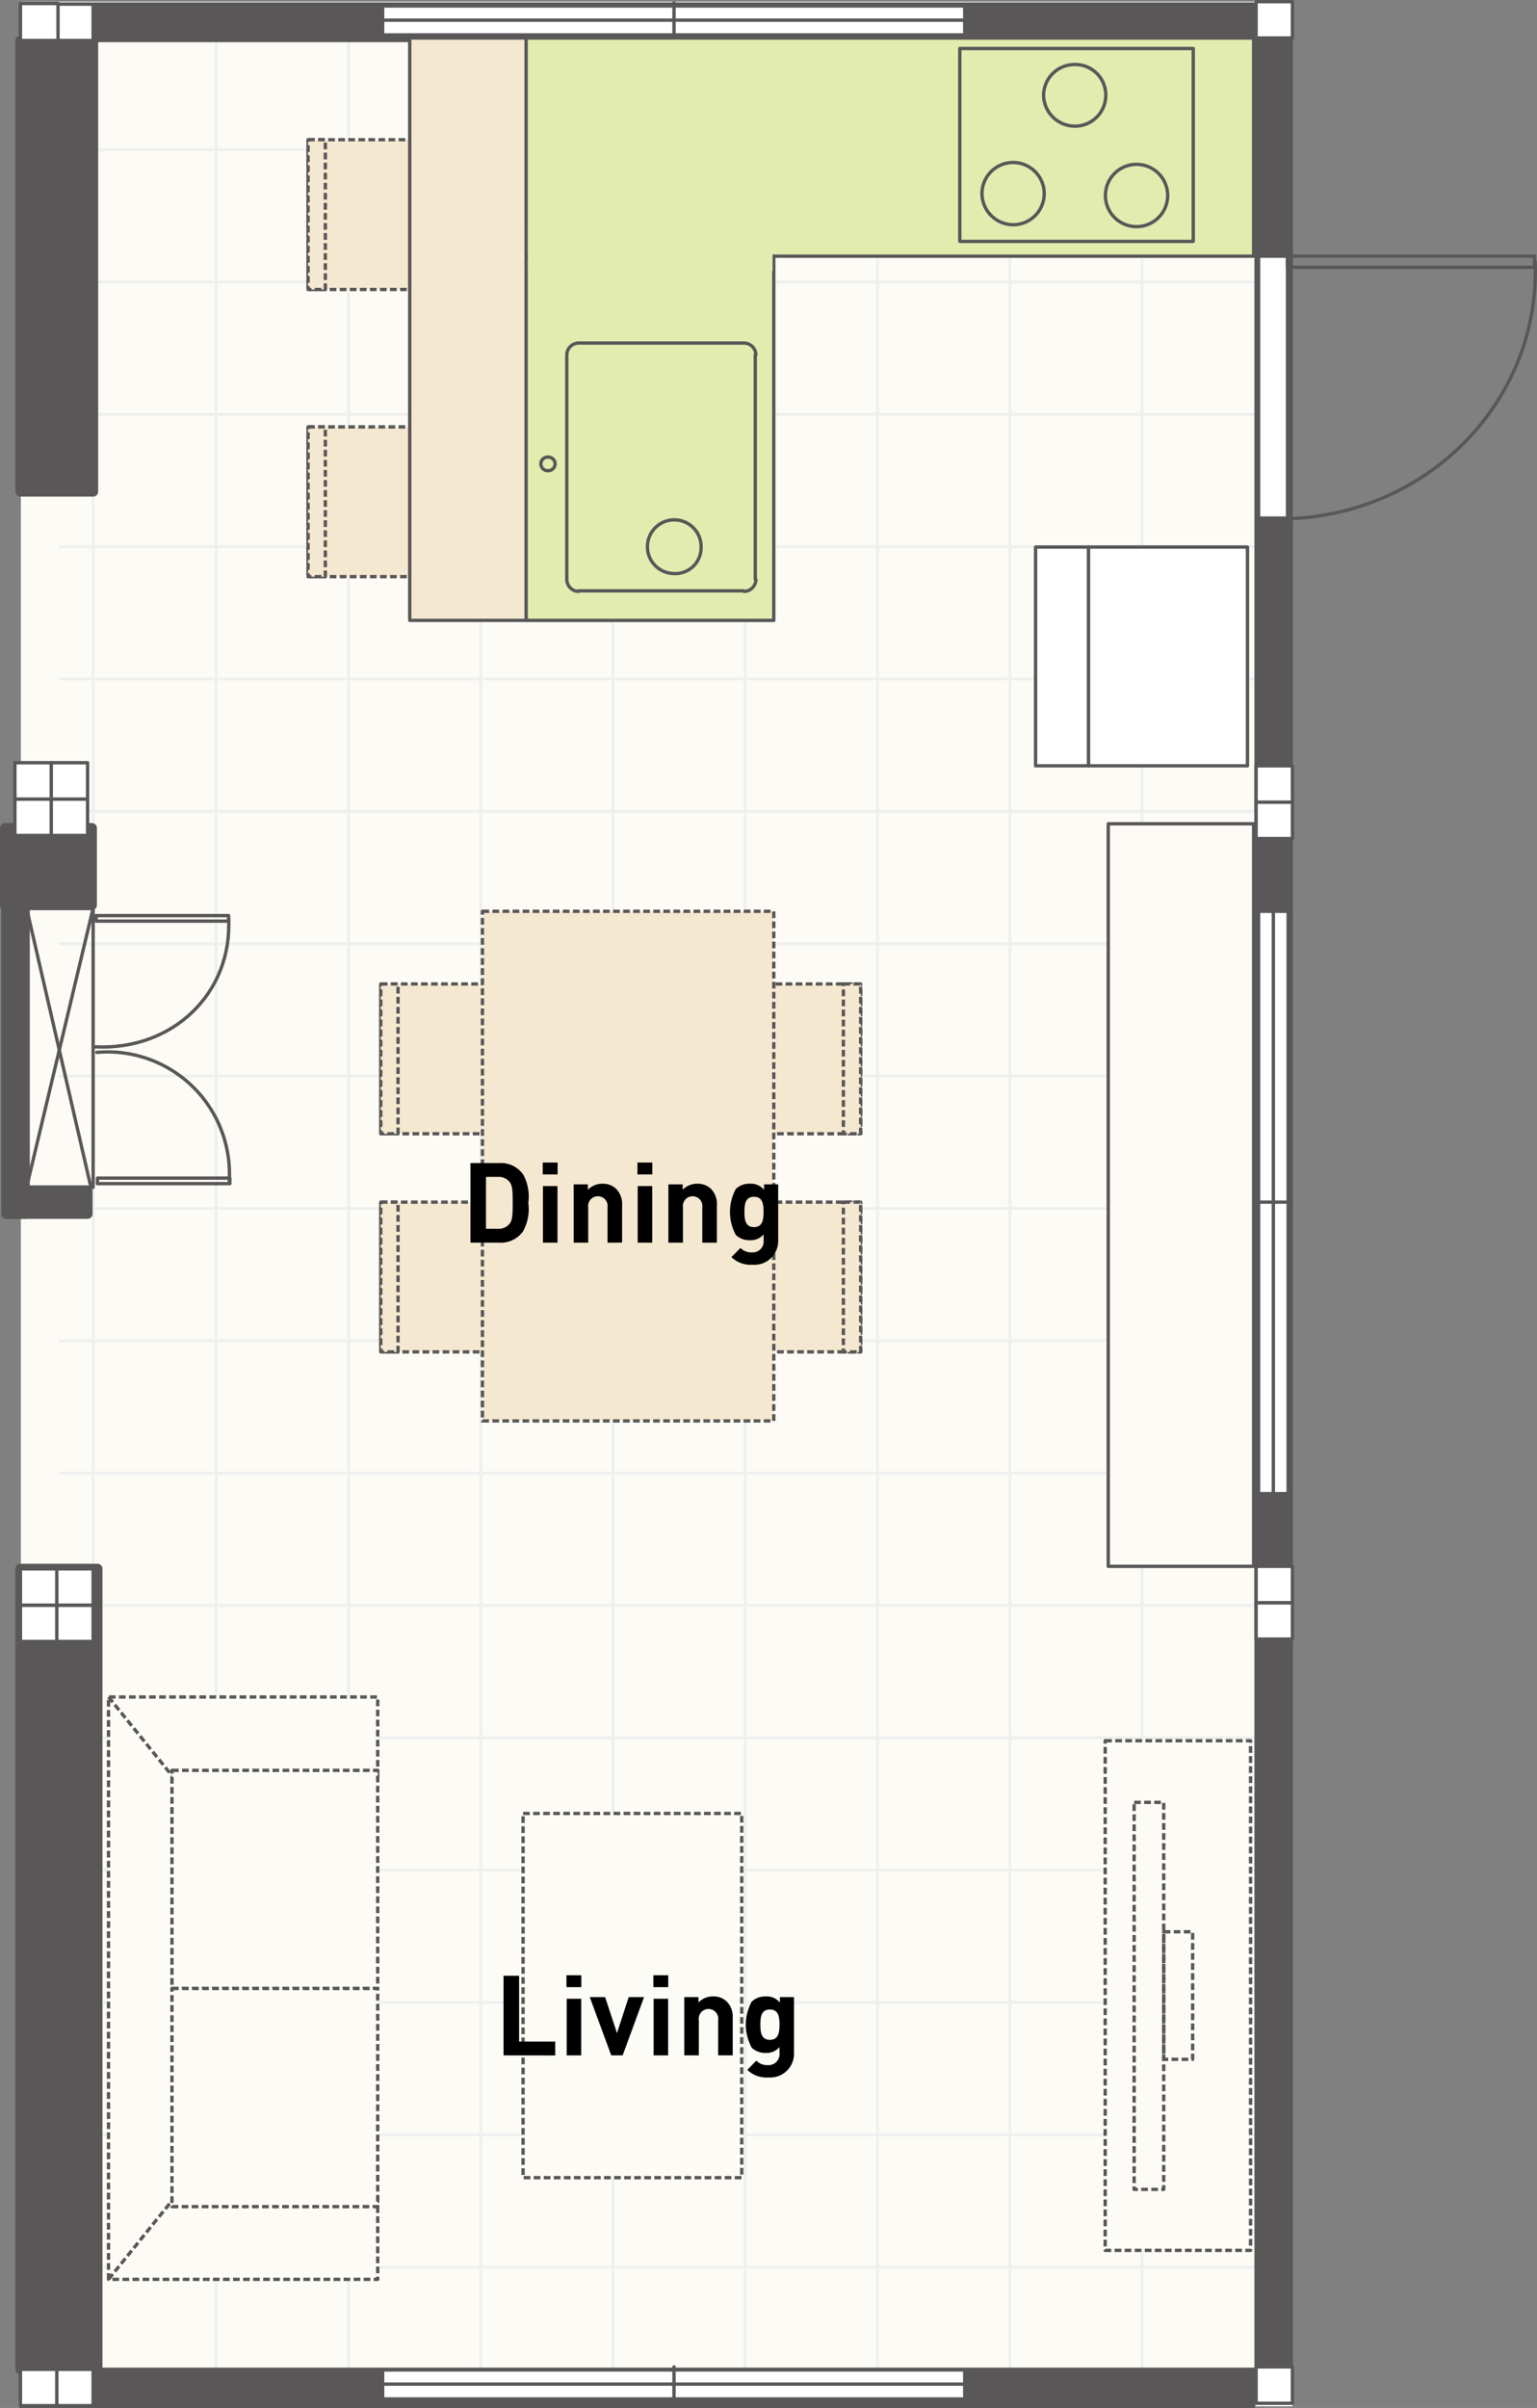 <svg xmlns="http://www.w3.org/2000/svg" xmlns:xlink="http://www.w3.org/1999/xlink" width="110.094" height="172.405" viewBox="0 0 110.094 172.405"><rect x="0" y="0" width="110.094" height="172.405" fill="#808080" stroke="none"/><defs><style>.cls-1,.cls-33,.cls-35,.cls-36,.cls-38,.cls-6{fill:none;}.cls-2{isolation:isolate;}.cls-3{fill:#fcfbf5;}.cls-4{mix-blend-mode:multiply;}.cls-5{clip-path:url(#clip-path);}.cls-6{stroke:#efefef;stroke-width:0.198px;}.cls-7{clip-path:url(#clip-path-2);}.cls-8{clip-path:url(#clip-path-3);}.cls-9{clip-path:url(#clip-path-4);}.cls-10{clip-path:url(#clip-path-5);}.cls-11{clip-path:url(#clip-path-6);}.cls-12{clip-path:url(#clip-path-7);}.cls-13{clip-path:url(#clip-path-8);}.cls-14{clip-path:url(#clip-path-9);}.cls-15{clip-path:url(#clip-path-10);}.cls-16{clip-path:url(#clip-path-11);}.cls-17{clip-path:url(#clip-path-12);}.cls-18{clip-path:url(#clip-path-13);}.cls-19{clip-path:url(#clip-path-14);}.cls-20{clip-path:url(#clip-path-15);}.cls-21{clip-path:url(#clip-path-16);}.cls-22{clip-path:url(#clip-path-17);}.cls-23{clip-path:url(#clip-path-18);}.cls-24{clip-path:url(#clip-path-19);}.cls-25{clip-path:url(#clip-path-20);}.cls-26{clip-path:url(#clip-path-21);}.cls-27{clip-path:url(#clip-path-22);}.cls-28{clip-path:url(#clip-path-23);}.cls-29{clip-path:url(#clip-path-24);}.cls-30{clip-path:url(#clip-path-25);}.cls-31{clip-path:url(#clip-path-26);}.cls-32{fill:#f5e8d1;}.cls-33,.cls-35,.cls-36,.cls-38{stroke:#595757;stroke-linejoin:round;}.cls-33,.cls-36{stroke-width:0.24px;}.cls-33{stroke-dasharray:0.48 0.24;}.cls-34{fill:#595757;}.cls-35,.cls-36,.cls-38{stroke-linecap:round;}.cls-35{stroke-width:0.72px;}.cls-37{fill:#fff;}.cls-38{stroke-width:0.241px;}.cls-39{fill:#e2ecaf;}</style><clipPath id="clip-path"><rect class="cls-1" x="81.66" y="0.351" width="0.296" height="170.25"/></clipPath><clipPath id="clip-path-2"><rect class="cls-1" x="72.184" y="0.351" width="0.296" height="170.25"/></clipPath><clipPath id="clip-path-3"><rect class="cls-1" x="62.709" y="0.351" width="0.296" height="170.25"/></clipPath><clipPath id="clip-path-4"><rect class="cls-1" x="53.234" y="0.351" width="0.296" height="170.25"/></clipPath><clipPath id="clip-path-5"><rect class="cls-1" x="43.759" y="0.351" width="0.296" height="170.25"/></clipPath><clipPath id="clip-path-6"><rect class="cls-1" x="34.284" y="0.351" width="0.296" height="170.25"/></clipPath><clipPath id="clip-path-7"><rect class="cls-1" x="24.809" y="0.351" width="0.296" height="170.25"/></clipPath><clipPath id="clip-path-8"><rect class="cls-1" x="15.335" y="0.351" width="0.294" height="170.25"/></clipPath><clipPath id="clip-path-9"><rect class="cls-1" x="6.533" y="0.351" width="0.294" height="170.25"/></clipPath><clipPath id="clip-path-10"><rect class="cls-1" x="4.224" y="152.696" width="85.721" height="0.295"/></clipPath><clipPath id="clip-path-11"><rect class="cls-1" x="4.224" y="162.172" width="85.721" height="0.295"/></clipPath><clipPath id="clip-path-12"><rect class="cls-1" x="4.224" y="10.57" width="85.721" height="0.294"/></clipPath><clipPath id="clip-path-13"><rect class="cls-1" x="4.224" y="20.045" width="85.721" height="0.294"/></clipPath><clipPath id="clip-path-14"><rect class="cls-1" x="4.224" y="29.521" width="85.721" height="0.294"/></clipPath><clipPath id="clip-path-15"><rect class="cls-1" x="4.224" y="38.996" width="85.721" height="0.294"/></clipPath><clipPath id="clip-path-16"><rect class="cls-1" x="4.224" y="48.471" width="85.721" height="0.294"/></clipPath><clipPath id="clip-path-17"><rect class="cls-1" x="4.224" y="57.946" width="85.721" height="0.294"/></clipPath><clipPath id="clip-path-18"><rect class="cls-1" x="4.224" y="67.421" width="85.721" height="0.294"/></clipPath><clipPath id="clip-path-19"><rect class="cls-1" x="4.224" y="76.895" width="85.721" height="0.296"/></clipPath><clipPath id="clip-path-20"><rect class="cls-1" x="4.224" y="86.37" width="85.721" height="0.296"/></clipPath><clipPath id="clip-path-21"><rect class="cls-1" x="4.224" y="95.845" width="85.721" height="0.296"/></clipPath><clipPath id="clip-path-22"><rect class="cls-1" x="4.224" y="105.32" width="85.721" height="0.296"/></clipPath><clipPath id="clip-path-23"><rect class="cls-1" x="4.224" y="114.796" width="85.721" height="0.296"/></clipPath><clipPath id="clip-path-24"><rect class="cls-1" x="4.224" y="124.271" width="85.721" height="0.296"/></clipPath><clipPath id="clip-path-25"><rect class="cls-1" x="4.224" y="133.746" width="85.721" height="0.295"/></clipPath><clipPath id="clip-path-26"><rect class="cls-1" x="4.224" y="143.221" width="85.721" height="0.295"/></clipPath></defs><title>plan4_map</title><g class="cls-2"><g id="レイヤー_2" data-name="レイヤー 2"><g id="layout"><rect class="cls-3" x="1.494" y="0.12" width="91.082" height="172.165"/><g class="cls-4"><g class="cls-5"><line class="cls-6" x1="81.807" y1="170.601" x2="81.807" y2="0.351"/></g></g><g class="cls-4"><g class="cls-7"><line class="cls-6" x1="72.332" y1="170.601" x2="72.332" y2="0.351"/></g></g><g class="cls-4"><g class="cls-8"><line class="cls-6" x1="62.857" y1="170.601" x2="62.857" y2="0.351"/></g></g><g class="cls-4"><g class="cls-9"><line class="cls-6" x1="53.382" y1="170.601" x2="53.382" y2="0.351"/></g></g><g class="cls-4"><g class="cls-10"><line class="cls-6" x1="43.907" y1="170.601" x2="43.907" y2="0.351"/></g></g><g class="cls-4"><g class="cls-11"><line class="cls-6" x1="34.432" y1="170.601" x2="34.432" y2="0.351"/></g></g><g class="cls-4"><g class="cls-12"><line class="cls-6" x1="24.957" y1="170.601" x2="24.957" y2="0.351"/></g></g><g class="cls-4"><g class="cls-13"><line class="cls-6" x1="15.482" y1="170.601" x2="15.482" y2="0.351"/></g></g><g class="cls-4"><g class="cls-14"><line class="cls-6" x1="6.679" y1="170.601" x2="6.679" y2="0.351"/></g></g><g class="cls-4"><g class="cls-15"><line class="cls-6" x1="89.945" y1="152.844" x2="4.223" y2="152.844"/></g></g><g class="cls-4"><g class="cls-16"><line class="cls-6" x1="89.945" y1="162.319" x2="4.223" y2="162.319"/></g></g><g class="cls-4"><g class="cls-17"><line class="cls-6" x1="89.945" y1="10.717" x2="4.223" y2="10.717"/></g></g><g class="cls-4"><g class="cls-18"><line class="cls-6" x1="89.945" y1="20.192" x2="4.223" y2="20.192"/></g></g><g class="cls-4"><g class="cls-19"><line class="cls-6" x1="89.945" y1="29.668" x2="4.223" y2="29.668"/></g></g><g class="cls-4"><g class="cls-20"><line class="cls-6" x1="89.945" y1="39.143" x2="4.223" y2="39.143"/></g></g><g class="cls-4"><g class="cls-21"><line class="cls-6" x1="89.945" y1="48.618" x2="4.223" y2="48.618"/></g></g><g class="cls-4"><g class="cls-22"><line class="cls-6" x1="89.945" y1="58.093" x2="4.223" y2="58.093"/></g></g><g class="cls-4"><g class="cls-23"><line class="cls-6" x1="89.945" y1="67.568" x2="4.223" y2="67.568"/></g></g><g class="cls-4"><g class="cls-24"><line class="cls-6" x1="89.945" y1="77.043" x2="4.223" y2="77.043"/></g></g><g class="cls-4"><g class="cls-25"><line class="cls-6" x1="89.945" y1="86.518" x2="4.223" y2="86.518"/></g></g><g class="cls-4"><g class="cls-26"><line class="cls-6" x1="89.945" y1="95.993" x2="4.223" y2="95.993"/></g></g><g class="cls-4"><g class="cls-27"><line class="cls-6" x1="89.945" y1="105.468" x2="4.223" y2="105.468"/></g></g><g class="cls-4"><g class="cls-28"><line class="cls-6" x1="89.945" y1="114.943" x2="4.223" y2="114.943"/></g></g><g class="cls-4"><g class="cls-29"><line class="cls-6" x1="89.945" y1="124.418" x2="4.223" y2="124.418"/></g></g><g class="cls-4"><g class="cls-30"><line class="cls-6" x1="89.945" y1="133.894" x2="4.223" y2="133.894"/></g></g><g class="cls-4"><g class="cls-31"><line class="cls-6" x1="89.945" y1="143.369" x2="4.223" y2="143.369"/></g></g><rect class="cls-32" x="22.069" y="30.565" width="10.413" height="10.722"/><rect class="cls-33" x="22.069" y="30.565" width="10.413" height="10.722"/><rect class="cls-32" x="22.068" y="30.565" width="1.236" height="10.722"/><rect class="cls-33" x="22.068" y="30.565" width="1.236" height="10.722"/><rect class="cls-34" x="1.464" y="112.324" width="5.516" height="57.315"/><rect class="cls-35" x="1.464" y="112.324" width="5.516" height="57.315"/><rect class="cls-34" x="1.494" y="169.638" width="88.303" height="2.647"/><rect class="cls-36" x="1.494" y="169.638" width="88.303" height="2.647"/><rect class="cls-34" x="1.492" y="0.297" width="88.304" height="2.603"/><rect class="cls-36" x="1.492" y="0.296" width="88.304" height="2.603"/><rect class="cls-37" x="4.067" y="114.926" width="2.603" height="2.603"/><rect class="cls-38" x="4.067" y="114.926" width="2.603" height="2.603"/><rect class="cls-37" x="4.067" y="112.324" width="2.603" height="2.603"/><rect class="cls-38" x="4.067" y="112.324" width="2.603" height="2.603"/><rect class="cls-37" x="4.067" y="169.638" width="2.603" height="2.603"/><rect class="cls-38" x="4.067" y="169.638" width="2.603" height="2.603"/><rect class="cls-37" x="1.464" y="169.638" width="2.603" height="2.603"/><rect class="cls-38" x="1.464" y="169.638" width="2.603" height="2.603"/><rect class="cls-37" x="1.464" y="114.926" width="2.603" height="2.603"/><rect class="cls-38" x="1.464" y="114.926" width="2.603" height="2.603"/><rect class="cls-37" x="1.464" y="112.324" width="2.603" height="2.603"/><rect class="cls-38" x="1.464" y="112.324" width="2.603" height="2.603"/><rect class="cls-34" x="1.464" y="2.9" width="5.207" height="32.297"/><rect class="cls-35" x="1.464" y="2.9" width="5.207" height="32.297"/><rect class="cls-37" x="89.973" y="0.12" width="2.603" height="2.603"/><rect class="cls-38" x="89.973" y="0.12" width="2.603" height="2.603"/><rect class="cls-34" x="89.973" y="2.723" width="2.515" height="166.738"/><rect class="cls-36" x="89.973" y="2.723" width="2.515" height="166.738"/><rect class="cls-37" x="89.973" y="114.751" width="2.603" height="2.603"/><rect class="cls-38" x="89.973" y="114.751" width="2.603" height="2.603"/><rect class="cls-37" x="89.973" y="112.147" width="2.603" height="2.603"/><rect class="cls-38" x="89.973" y="112.147" width="2.603" height="2.603"/><rect class="cls-37" x="89.973" y="57.435" width="2.603" height="2.603"/><rect class="cls-38" x="89.973" y="57.435" width="2.603" height="2.603"/><rect class="cls-37" x="89.973" y="54.832" width="2.603" height="2.603"/><rect class="cls-38" x="89.973" y="54.832" width="2.603" height="2.603"/><rect class="cls-37" x="89.973" y="169.463" width="2.603" height="2.603"/><rect class="cls-38" x="89.973" y="169.463" width="2.603" height="2.603"/><rect class="cls-37" x="90.15" y="18.343" width="2.074" height="18.751"/><rect class="cls-36" x="90.15" y="18.343" width="2.074" height="18.751"/><rect class="cls-36" x="92.224" y="18.341" width="17.693" height="0.795"/><path class="cls-36" d="M92.224,37.139c10.192-.309,18.134-8.56,17.736-18.4"/><rect class="cls-37" x="27.408" y="169.683" width="41.695" height="2.074"/><rect class="cls-36" x="27.408" y="169.683" width="41.695" height="2.074"/><line class="cls-36" x1="27.408" y1="170.697" x2="69.103" y2="170.697"/><line class="cls-36" x1="48.278" y1="171.977" x2="48.278" y2="169.462"/><rect class="cls-37" x="90.15" y="65.245" width="2.119" height="41.695"/><rect class="cls-36" x="90.15" y="65.245" width="2.119" height="41.695"/><line class="cls-36" x1="91.209" y1="106.94" x2="91.209" y2="65.245"/><line class="cls-36" x1="92.444" y1="86.07" x2="89.974" y2="86.07"/><rect class="cls-37" x="27.408" y="0.428" width="41.695" height="2.074"/><rect class="cls-36" x="27.408" y="0.428" width="41.695" height="2.074"/><line class="cls-36" x1="27.408" y1="1.444" x2="69.103" y2="1.444"/><line class="cls-36" x1="48.278" y1="2.723" x2="48.278" y2="0.208"/><rect class="cls-34" x="0.36" y="59.289" width="6.222" height="5.515"/><rect class="cls-35" x="0.36" y="59.288" width="6.222" height="5.515"/><rect class="cls-34" x="0.581" y="85.232" width="5.691" height="1.677"/><rect class="cls-35" x="0.581" y="85.232" width="5.691" height="1.677"/><rect class="cls-36" x="1.905" y="65.024" width="4.766" height="19.987"/><line class="cls-36" x1="6.67" y1="65.024" x2="1.904" y2="85.011"/><line class="cls-36" x1="1.905" y1="65.024" x2="6.494" y2="84.924"/><rect class="cls-34" x="0.449" y="60.877" width="1.324" height="26.032"/><rect class="cls-35" x="0.449" y="60.877" width="1.324" height="26.032"/><rect class="cls-36" x="6.889" y="65.554" width="9.487" height="0.397"/><path class="cls-36" d="M6.846,74.951c5.515.265,9.795-3.838,9.53-9.178"/><rect class="cls-36" x="6.978" y="84.35" width="9.487" height="0.397"/><path class="cls-36" d="M6.934,75.349A8.734,8.734,0,0,1,16.42,84.57"/><rect class="cls-32" x="22.069" y="10.004" width="10.413" height="10.722"/><rect class="cls-33" x="22.069" y="10.004" width="10.413" height="10.722"/><rect class="cls-32" x="22.068" y="10.004" width="1.236" height="10.722"/><rect class="cls-33" x="22.068" y="10.004" width="1.236" height="10.722"/><rect class="cls-37" x="29.349" y="2.723" width="8.339" height="41.695"/><rect class="cls-32" x="29.349" y="2.723" width="8.339" height="41.695"/><rect class="cls-36" x="29.349" y="2.723" width="8.339" height="41.695"/><rect class="cls-37" x="37.687" y="2.723" width="52.109" height="15.62"/><rect class="cls-39" x="37.687" y="2.723" width="52.109" height="15.62"/><rect class="cls-36" x="37.687" y="2.723" width="52.109" height="15.62"/><rect class="cls-37" x="37.687" y="18.341" width="17.737" height="26.077"/><rect class="cls-39" x="37.689" y="18.343" width="17.737" height="26.077"/><rect class="cls-36" x="37.689" y="18.343" width="17.737" height="26.077"/><path class="cls-36" d="M54.145,41.507a.868.868,0,0,1-.838.838l-.044-.043H41.437v.043a.868.868,0,0,1-.838-.838V25.4a.869.869,0,0,1,.838-.84h11.87a.869.869,0,0,1,.838.84H54.1V41.462Z"/><path class="cls-36" d="M50.218,39.256a1.923,1.923,0,1,0-1.941,1.81,1.85,1.85,0,0,0,1.941-1.81"/><path class="cls-36" d="M39.761,33.212a.49.49,0,0,0-.486-.486.488.488,0,1,0,0,.972.49.49,0,0,0,.486-.486"/><rect class="cls-36" x="68.75" y="3.473" width="16.722" height="13.81"/><path class="cls-36" d="M81.457,16.225a2.229,2.229,0,0,0,0-4.457,2.229,2.229,0,1,0,0,4.457"/><path class="cls-36" d="M77,9.033a2.212,2.212,0,0,0,2.206-2.206A2.185,2.185,0,0,0,77,4.62,2.222,2.222,0,0,0,74.75,6.827,2.251,2.251,0,0,0,77,9.033"/><path class="cls-36" d="M72.588,16.092a2.229,2.229,0,1,0-2.25-2.25,2.25,2.25,0,0,0,2.25,2.25"/><rect class="cls-37" x="74.178" y="39.168" width="3.794" height="15.663"/><rect class="cls-36" x="74.178" y="39.168" width="3.794" height="15.663"/><rect class="cls-37" x="77.971" y="39.168" width="11.384" height="15.663"/><rect class="cls-36" x="77.971" y="39.168" width="11.384" height="15.663"/><rect class="cls-39" x="37.82" y="16.269" width="17.517" height="3.133"/><rect class="cls-3" x="79.384" y="58.98" width="10.413" height="53.167"/><rect class="cls-36" x="79.384" y="58.98" width="10.413" height="53.167"/><rect class="cls-3" x="79.164" y="124.633" width="10.413" height="36.489"/><rect class="cls-33" x="79.164" y="124.633" width="10.413" height="36.489"/><rect class="cls-33" x="81.238" y="129.046" width="2.119" height="27.709"/><rect class="cls-33" x="83.355" y="138.311" width="2.074" height="9.133"/><rect class="cls-3" x="37.467" y="129.839" width="15.663" height="26.077"/><rect class="cls-33" x="37.467" y="129.839" width="15.663" height="26.077"/><polyline class="cls-3" points="27.055 157.24 27.055 163.196 7.773 163.196 7.773 121.501 27.055 121.501 27.055 127.458"/><polyline class="cls-33" points="27.055 157.24 27.055 163.196 7.773 163.196 7.773 121.501 27.055 121.501 27.055 127.458"/><line class="cls-33" x1="7.773" y1="121.501" x2="12.582" y2="127.456"/><line class="cls-33" x1="7.773" y1="163.196" x2="12.582" y2="157.239"/><rect class="cls-32" x="27.276" y="86.07" width="10.413" height="10.722"/><rect class="cls-33" x="27.276" y="86.07" width="10.413" height="10.722"/><rect class="cls-32" x="27.275" y="86.07" width="1.236" height="10.722"/><rect class="cls-33" x="27.275" y="86.07" width="1.236" height="10.722"/><rect class="cls-32" x="27.276" y="70.45" width="10.413" height="10.722"/><rect class="cls-33" x="27.276" y="70.45" width="10.413" height="10.722"/><rect class="cls-32" x="27.275" y="70.45" width="1.236" height="10.722"/><rect class="cls-33" x="27.275" y="70.45" width="1.236" height="10.722"/><rect class="cls-32" x="51.234" y="86.07" width="10.413" height="10.722"/><rect class="cls-33" x="51.234" y="86.07" width="10.413" height="10.722"/><rect class="cls-32" x="60.411" y="86.07" width="1.236" height="10.722"/><rect class="cls-33" x="60.411" y="86.07" width="1.236" height="10.722"/><rect class="cls-32" x="51.234" y="70.45" width="10.413" height="10.722"/><rect class="cls-33" x="51.234" y="70.45" width="10.413" height="10.722"/><rect class="cls-32" x="60.411" y="70.45" width="1.236" height="10.722"/><rect class="cls-33" x="60.411" y="70.45" width="1.236" height="10.722"/><rect class="cls-37" x="34.556" y="65.245" width="20.87" height="36.489"/><rect class="cls-32" x="34.556" y="65.245" width="20.87" height="36.489"/><rect class="cls-33" x="34.556" y="65.245" width="20.87" height="36.489"/><path d="M37.478,88.139a1.942,1.942,0,0,1-1.723.833H33.7v-5.7h2.059a1.94,1.94,0,0,1,1.723.833,3.3,3.3,0,0,1,.36,2.019A3.3,3.3,0,0,1,37.478,88.139Zm-.986-3.525a1,1,0,0,0-.833-.352H34.81v3.717h.849a.993.993,0,0,0,.833-.353c.208-.248.233-.609.233-1.506S36.7,84.863,36.492,84.614Z"/><path d="M38.874,84.085v-.848H39.94v.848Zm.017,4.887V84.918h1.041v4.054Z"/><path d="M43.518,88.972V86.448a.7.7,0,1,0-1.386,0v2.524H41.091V84.8h1.018v.385a1.428,1.428,0,0,1,1.041-.433,1.356,1.356,0,0,1,.985.368A1.547,1.547,0,0,1,44.56,86.3v2.668Z"/><path d="M45.66,84.085v-.848h1.066v.848Zm.017,4.887V84.918h1.041v4.054Z"/><path d="M50.305,88.972V86.448a.7.7,0,1,0-1.386,0v2.524H47.878V84.8H48.9v.385a1.428,1.428,0,0,1,1.041-.433,1.354,1.354,0,0,1,.985.368,1.547,1.547,0,0,1,.425,1.186v2.668Z"/><path d="M53.905,90.55a1.948,1.948,0,0,1-1.513-.545l.648-.656a1.066,1.066,0,0,0,.818.32.788.788,0,0,0,.84-.865v-.425a1.218,1.218,0,0,1-.993.417,1.39,1.39,0,0,1-.993-.369,3.433,3.433,0,0,1,0-3.309,1.41,1.41,0,0,1,1-.368,1.22,1.22,0,0,1,1.017.441V84.8H55.74V88.82A1.694,1.694,0,0,1,53.905,90.55Zm.1-4.862c-.617,0-.681.528-.681,1.081s.064,1.09.681,1.09.688-.537.688-1.09S54.627,85.688,54.01,85.688Z"/><path d="M36.069,147.16v-5.7h1.114v4.711h2.588v.993Z"/><path d="M40.574,142.274v-.849H41.64v.849Zm.017,4.886v-4.053h1.041v4.053Z"/><path d="M44.6,147.16h-.818l-1.538-4.173h1.1l.849,2.58.841-2.58h1.1Z"/><path d="M46.8,142.274v-.849h1.065v.849Zm.017,4.886v-4.053h1.041v4.053Z"/><path d="M51.442,147.16v-2.523a.7.7,0,1,0-1.386,0v2.523H49.015v-4.173h1.017v.384a1.43,1.43,0,0,1,1.041-.432,1.354,1.354,0,0,1,.986.368,1.545,1.545,0,0,1,.425,1.185v2.668Z"/><path d="M55.041,148.739a1.952,1.952,0,0,1-1.514-.545l.649-.657a1.064,1.064,0,0,0,.817.321.79.79,0,0,0,.842-.866v-.424a1.224,1.224,0,0,1-.994.417,1.386,1.386,0,0,1-.993-.37,3.431,3.431,0,0,1,0-3.308,1.406,1.406,0,0,1,1-.368,1.22,1.22,0,0,1,1.016.44v-.392h1.01v4.021A1.7,1.7,0,0,1,55.041,148.739Zm.105-4.863c-.618,0-.681.529-.681,1.081s.063,1.09.681,1.09.689-.537.689-1.09S55.763,143.876,55.146,143.876Z"/><rect class="cls-3" x="12.318" y="126.752" width="14.737" height="15.62"/><rect class="cls-33" x="12.318" y="126.752" width="14.737" height="15.62"/><rect class="cls-3" x="12.318" y="142.37" width="14.737" height="15.62"/><rect class="cls-33" x="12.318" y="142.37" width="14.737" height="15.62"/><rect class="cls-37" x="4.067" y="0.297" width="2.603" height="2.603"/><rect class="cls-37" x="4.067" y="0.297" width="2.603" height="2.603"/><rect class="cls-38" x="4.067" y="0.297" width="2.603" height="2.603"/><rect class="cls-37" x="1.464" y="0.253" width="2.692" height="2.647"/><rect class="cls-37" x="1.464" y="0.253" width="2.692" height="2.647"/><rect class="cls-38" x="1.464" y="0.253" width="2.692" height="2.647"/><rect class="cls-37" x="3.67" y="57.215" width="2.603" height="2.603"/><rect class="cls-37" x="3.67" y="57.215" width="2.603" height="2.603"/><rect class="cls-38" x="3.67" y="57.215" width="2.603" height="2.603"/><rect class="cls-37" x="3.67" y="54.611" width="2.603" height="2.603"/><rect class="cls-37" x="3.67" y="54.611" width="2.603" height="2.603"/><rect class="cls-38" x="3.67" y="54.611" width="2.603" height="2.603"/><rect class="cls-37" x="1.067" y="57.215" width="2.603" height="2.603"/><rect class="cls-37" x="1.067" y="57.215" width="2.603" height="2.603"/><rect class="cls-38" x="1.067" y="57.215" width="2.603" height="2.603"/><rect class="cls-37" x="1.067" y="54.611" width="2.603" height="2.603"/><rect class="cls-37" x="1.067" y="54.611" width="2.603" height="2.603"/><rect class="cls-38" x="1.067" y="54.611" width="2.603" height="2.603"/></g></g></g></svg>